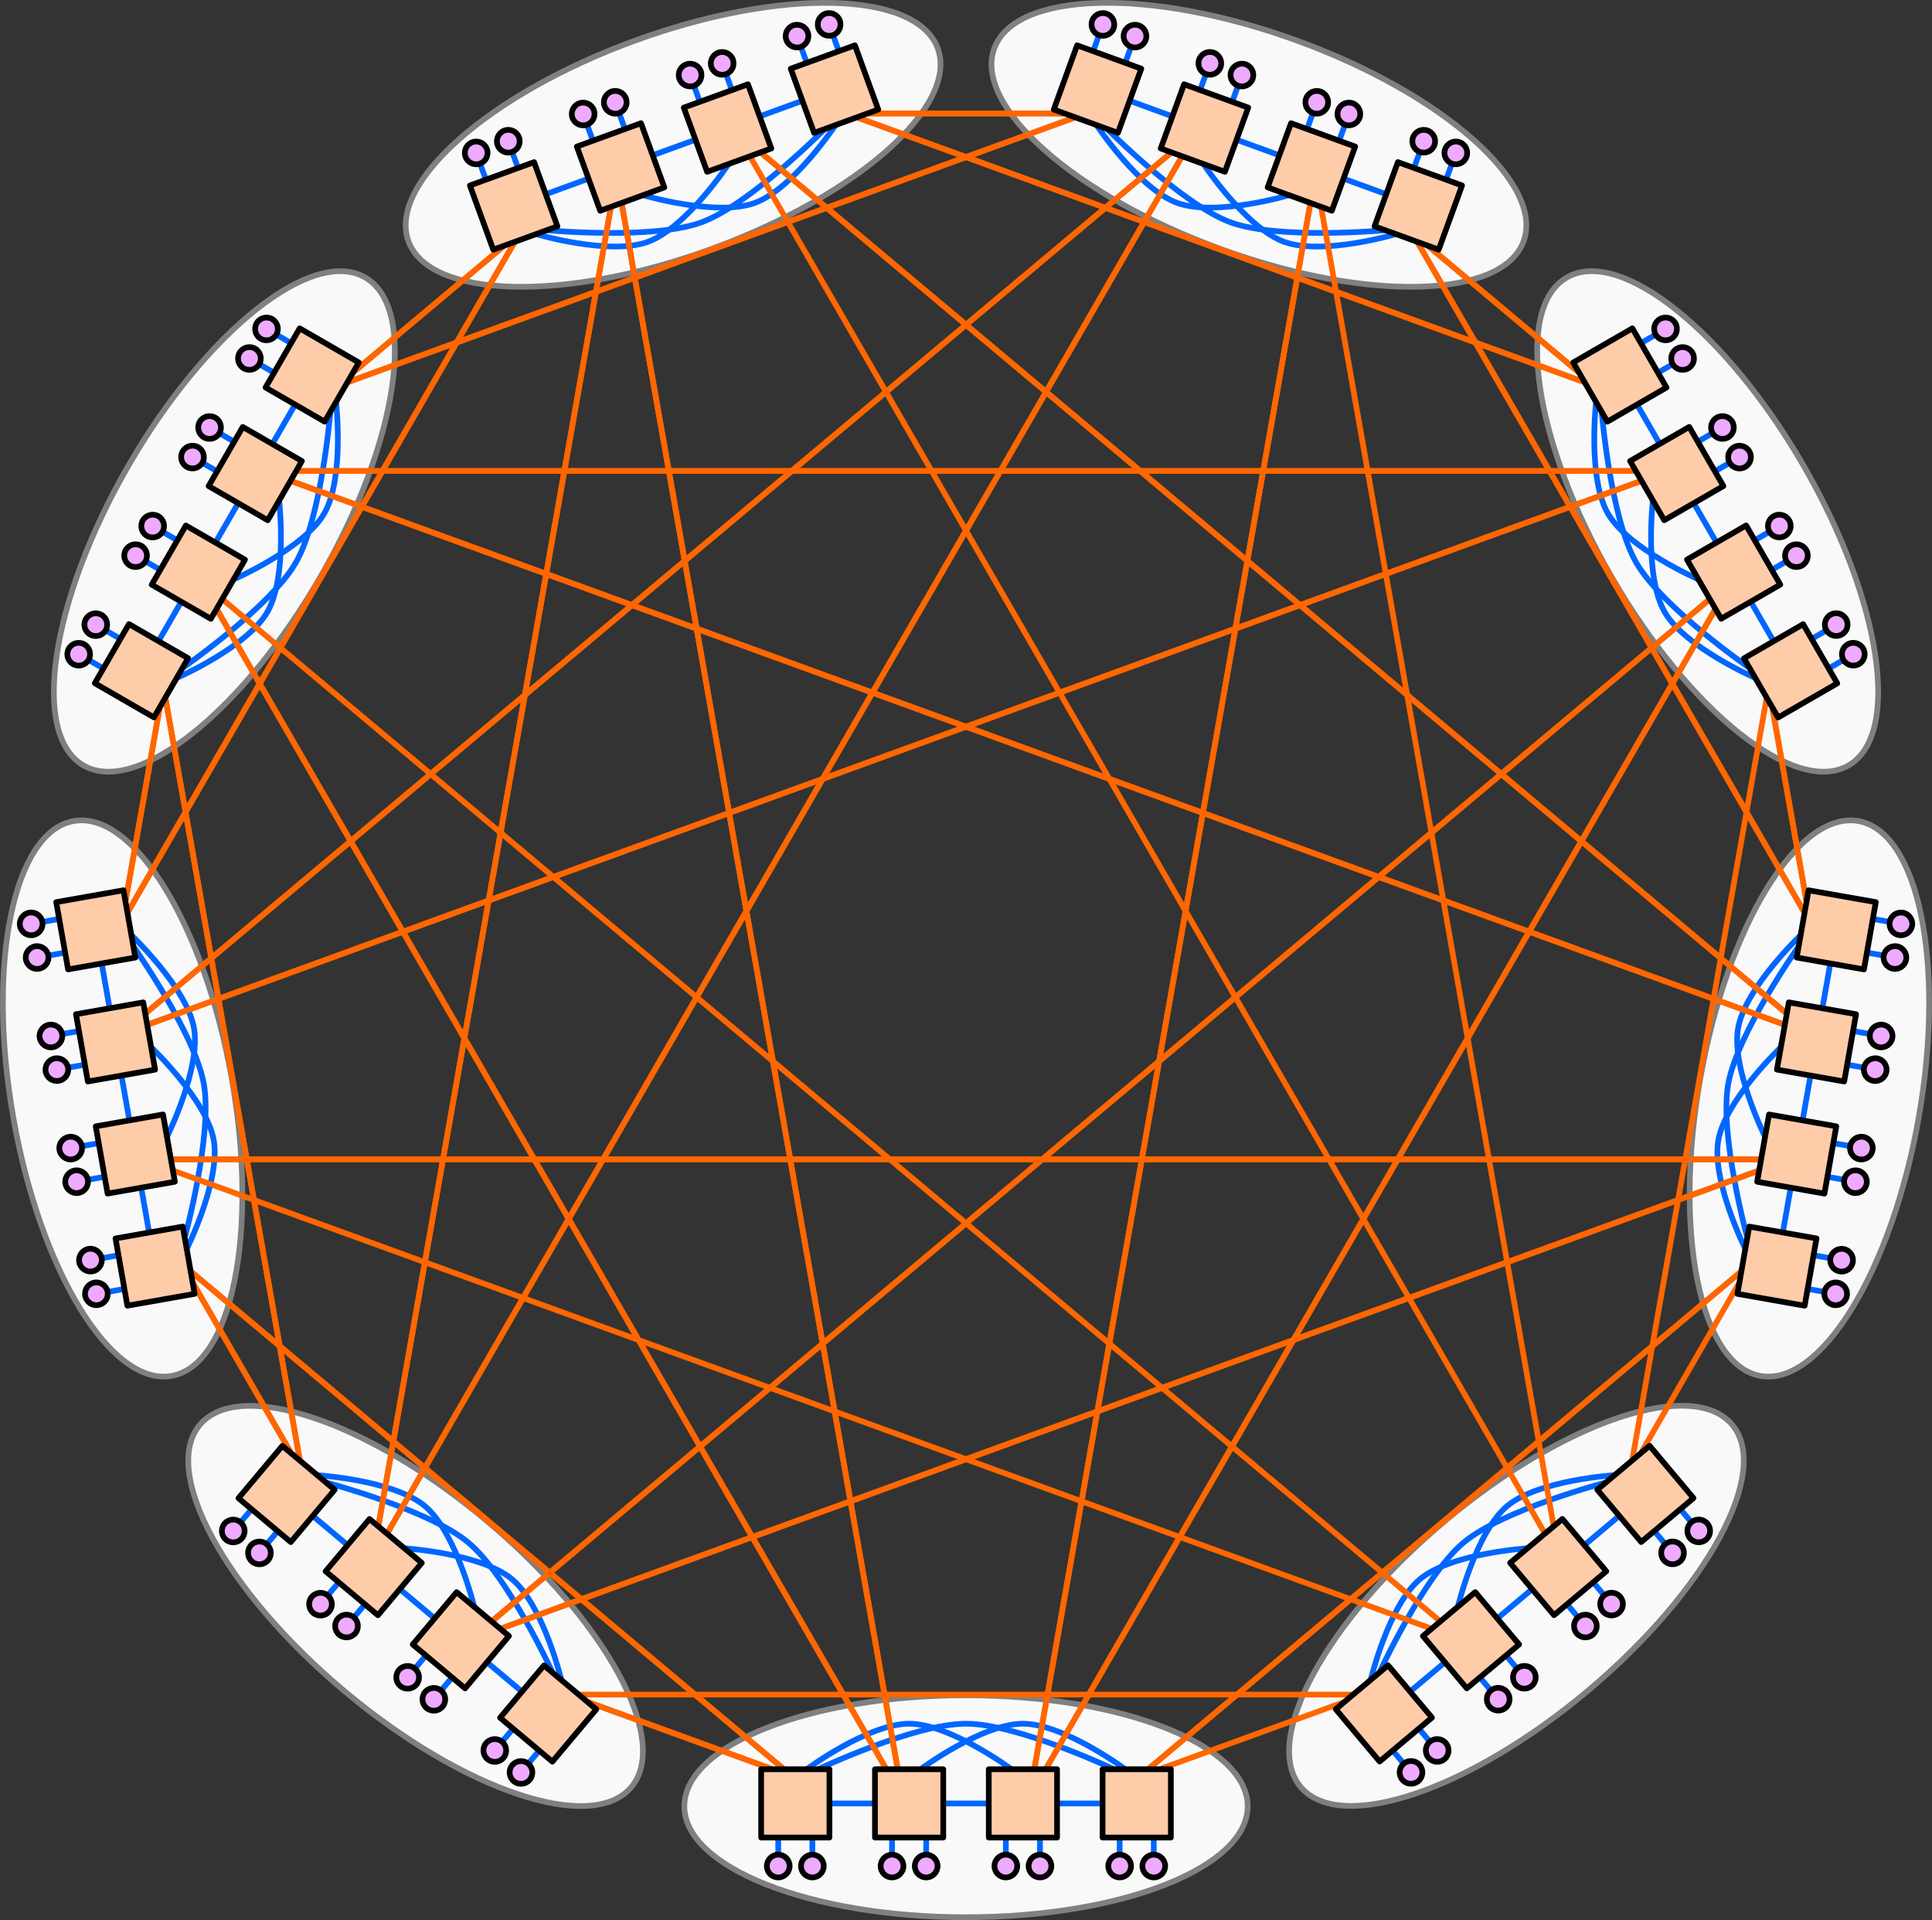 <?xml version="1.0" encoding="UTF-8"?>
<svg width="89.831mm" height="89.263mm" version="1.1" viewBox="0 0 89.831 89.263" xmlns="http://www.w3.org/2000/svg">
<rect x="0" y="0" width="89.831" height="89.263" fill="#333333" stroke="none"/>
<g transform="translate(-23.086 -40.222)" display="none">
<circle transform="translate(0,8e-6)" cx="68.002" cy="84.373" r="39.555" fill="#eaf" stroke="#808080" stroke-dashoffset="9.3" stroke-linecap="round" stroke-linejoin="round" stroke-width=".265" style="paint-order:normal"/>
</g>
<g transform="translate(-23.086 -40.222)">
<ellipse cx="68.002" cy="124.19" rx="13.097" ry="5.159" fill="#f9f9f9" stroke="#808080" stroke-dashoffset="9.3" stroke-linecap="round" stroke-linejoin="round" stroke-width=".265" style="paint-order:normal"/>
<path d="m64.562 126.44v-0.794" fill="none" stroke="#06f" stroke-width=".265px"/>
<path d="m66.15 126.44v-0.794" fill="none" stroke="#06f" stroke-width=".265px"/>
<circle cx="64.562" cy="126.97" r=".529" fill="#eaf" stroke="#000" stroke-dashoffset="9.3" stroke-linecap="round" stroke-linejoin="round" stroke-width=".265" style="paint-order:normal"/>
<circle cx="66.15" cy="126.97" r=".529" fill="#eaf" stroke="#000" stroke-dashoffset="9.3" stroke-linecap="round" stroke-linejoin="round" stroke-width=".265" style="paint-order:normal"/>
<path d="m69.854 126.44v-0.794" fill="none" stroke="#06f" stroke-width=".265px"/>
<path d="m71.441 126.44v-0.794" fill="none" stroke="#06f" stroke-width=".265px"/>
<circle cx="69.854" cy="126.97" r=".529" fill="#eaf" stroke="#000" stroke-dashoffset="9.3" stroke-linecap="round" stroke-linejoin="round" stroke-width=".265" style="paint-order:normal"/>
<circle cx="71.441" cy="126.97" r=".529" fill="#eaf" stroke="#000" stroke-dashoffset="9.3" stroke-linecap="round" stroke-linejoin="round" stroke-width=".265" style="paint-order:normal"/>
<path d="m75.146 126.44v-0.794" fill="none" stroke="#06f" stroke-width=".265px"/>
<path d="m76.733 126.44v-0.794" fill="none" stroke="#06f" stroke-width=".265px"/>
<circle cx="75.146" cy="126.97" r=".529" fill="#eaf" stroke="#000" stroke-dashoffset="9.3" stroke-linecap="round" stroke-linejoin="round" stroke-width=".265" style="paint-order:normal"/>
<circle cx="76.733" cy="126.97" r=".529" fill="#eaf" stroke="#000" stroke-dashoffset="9.3" stroke-linecap="round" stroke-linejoin="round" stroke-width=".265" style="paint-order:normal"/>
<path d="m59.271 126.44v-0.794" fill="none" stroke="#06f" stroke-width=".265px"/>
<path d="m60.858 126.44v-0.794" fill="none" stroke="#06f" stroke-width=".265px"/>
<path d="m61.652 124.06h2.117" fill="none" stroke="#06f" stroke-width=".265px"/>
<path d="m66.944 124.06h2.117" fill="none" stroke="#06f" stroke-width=".265px"/>
<path d="m72.235 124.06h2.117" fill="none" stroke="#06f" stroke-width=".265px"/>
<path d="m61.123 122.47s4.48-2.117 6.879-2.117c2.399 0 6.879 2.117 6.879 2.117" fill="none" stroke="#06f" stroke-width=".265px"/>
<path d="m60.594 122.47s2.863-2.117 4.763-2.117c1.9 0 4.763 2.117 4.763 2.117" fill="none" stroke="#06f" stroke-width=".265px"/>
<path d="m65.885 122.47s2.863-2.117 4.763-2.117c1.9 0 4.763 2.117 4.763 2.117" fill="none" stroke="#06f" stroke-width=".265px"/>
<circle cx="59.271" cy="126.97" r=".529" fill="#eaf" stroke="#000" stroke-dashoffset="9.3" stroke-linecap="round" stroke-linejoin="round" stroke-width=".265" style="paint-order:normal"/>
<circle cx="60.858" cy="126.97" r=".529" fill="#eaf" stroke="#000" stroke-dashoffset="9.3" stroke-linecap="round" stroke-linejoin="round" stroke-width=".265" style="paint-order:normal"/>
<ellipse transform="rotate(40)" cx="106.33" cy="60.742" rx="13.097" ry="5.159" fill="#f9f9f9" stroke="#808080" stroke-dashoffset="9.3" stroke-linecap="round" stroke-linejoin="round" stroke-width=".265" style="paint-order:normal"/>
<path d="m38.326 114.39 0.51-0.608" fill="none" stroke="#06f" stroke-width=".265px"/>
<path d="m39.542 115.41 0.51-0.608" fill="none" stroke="#06f" stroke-width=".265px"/>
<circle transform="rotate(40)" cx="102.89" cy="63.521" r=".529" fill="#eaf" stroke="#000" stroke-dashoffset="9.3" stroke-linecap="round" stroke-linejoin="round" stroke-width=".265" style="paint-order:normal"/>
<circle transform="rotate(40)" cx="104.47" cy="63.521" r=".529" fill="#eaf" stroke="#000" stroke-dashoffset="9.3" stroke-linecap="round" stroke-linejoin="round" stroke-width=".265" style="paint-order:normal"/>
<path d="m42.379 117.79 0.51-0.608" fill="none" stroke="#06f" stroke-width=".265px"/>
<path d="m43.596 118.81 0.51-0.608" fill="none" stroke="#06f" stroke-width=".265px"/>
<circle transform="rotate(40)" cx="108.18" cy="63.521" r=".529" fill="#eaf" stroke="#000" stroke-dashoffset="9.3" stroke-linecap="round" stroke-linejoin="round" stroke-width=".265" style="paint-order:normal"/>
<circle transform="rotate(40)" cx="109.77" cy="63.521" r=".529" fill="#eaf" stroke="#000" stroke-dashoffset="9.3" stroke-linecap="round" stroke-linejoin="round" stroke-width=".265" style="paint-order:normal"/>
<path d="m46.433 121.19 0.51-0.608" fill="none" stroke="#06f" stroke-width=".265px"/>
<path d="m47.649 122.21 0.51-0.608" fill="none" stroke="#06f" stroke-width=".265px"/>
<circle transform="rotate(40)" cx="113.47" cy="63.521" r=".529" fill="#eaf" stroke="#000" stroke-dashoffset="9.3" stroke-linecap="round" stroke-linejoin="round" stroke-width=".265" style="paint-order:normal"/>
<circle transform="rotate(40)" cx="115.06" cy="63.521" r=".529" fill="#eaf" stroke="#000" stroke-dashoffset="9.3" stroke-linecap="round" stroke-linejoin="round" stroke-width=".265" style="paint-order:normal"/>
<path d="m34.272 110.99 0.51-0.608" fill="none" stroke="#06f" stroke-width=".265px"/>
<path d="m35.488 112.01 0.51-0.608" fill="none" stroke="#06f" stroke-width=".265px"/>
<path d="m37.627 110.69 1.621 1.361" fill="none" stroke="#06f" stroke-width=".265px"/>
<path d="m41.681 114.1 1.621 1.361" fill="none" stroke="#06f" stroke-width=".265px"/>
<path d="m45.734 117.5 1.621 1.361" fill="none" stroke="#06f" stroke-width=".265px"/>
<path d="m38.242 109.14s4.793 1.258 6.63 2.8c1.838 1.542 3.909 6.043 3.909 6.043" fill="none" stroke="#06f" stroke-width=".265px"/>
<path d="m37.837 108.8s3.554 0.219 5.009 1.44c1.455 1.221 2.288 4.683 2.288 4.683" fill="none" stroke="#06f" stroke-width=".265px"/>
<path d="m41.89 112.2s3.554 0.219 5.009 1.44c1.455 1.221 2.288 4.683 2.288 4.683" fill="none" stroke="#06f" stroke-width=".265px"/>
<circle transform="rotate(40)" cx="97.595" cy="63.521" r=".529" fill="#eaf" stroke="#000" stroke-dashoffset="9.3" stroke-linecap="round" stroke-linejoin="round" stroke-width=".265" style="paint-order:normal"/>
<circle transform="rotate(40)" cx="99.183" cy="63.521" r=".529" fill="#eaf" stroke="#000" stroke-dashoffset="9.3" stroke-linecap="round" stroke-linejoin="round" stroke-width=".265" style="paint-order:normal"/>
<ellipse transform="rotate(80)" cx="94.9" cy="-12.498" rx="13.097" ry="5.159" fill="#f9f9f9" stroke="#808080" stroke-dashoffset="9.3" stroke-linecap="round" stroke-linejoin="round" stroke-width=".265" style="paint-order:normal"/>
<path d="m25.975 88.291 0.782-0.138" fill="none" stroke="#06f" stroke-width=".265px"/>
<path d="m26.251 89.854 0.782-0.138" fill="none" stroke="#06f" stroke-width=".265px"/>
<circle transform="rotate(80)" cx="91.46" cy="-9.72" r=".529" fill="#eaf" stroke="#000" stroke-dashoffset="9.3" stroke-linecap="round" stroke-linejoin="round" stroke-width=".265" style="paint-order:normal"/>
<circle transform="rotate(80)" cx="93.047" cy="-9.72" r=".529" fill="#eaf" stroke="#000" stroke-dashoffset="9.3" stroke-linecap="round" stroke-linejoin="round" stroke-width=".265" style="paint-order:normal"/>
<path d="m26.894 93.502 0.782-0.138" fill="none" stroke="#06f" stroke-width=".265px"/>
<path d="m27.17 95.065 0.782-0.138" fill="none" stroke="#06f" stroke-width=".265px"/>
<circle transform="rotate(80)" cx="96.752" cy="-9.72" r=".529" fill="#eaf" stroke="#000" stroke-dashoffset="9.3" stroke-linecap="round" stroke-linejoin="round" stroke-width=".265" style="paint-order:normal"/>
<circle transform="rotate(80)" cx="98.339" cy="-9.72" r=".529" fill="#eaf" stroke="#000" stroke-dashoffset="9.3" stroke-linecap="round" stroke-linejoin="round" stroke-width=".265" style="paint-order:normal"/>
<path d="m27.813 98.713 0.782-0.138" fill="none" stroke="#06f" stroke-width=".265px"/>
<path d="m28.088 100.28 0.782-0.138" fill="none" stroke="#06f" stroke-width=".265px"/>
<circle transform="rotate(80)" cx="102.04" cy="-9.72" r=".529" fill="#eaf" stroke="#000" stroke-dashoffset="9.3" stroke-linecap="round" stroke-linejoin="round" stroke-width=".265" style="paint-order:normal"/>
<circle transform="rotate(80)" cx="103.63" cy="-9.72" r=".529" fill="#eaf" stroke="#000" stroke-dashoffset="9.3" stroke-linecap="round" stroke-linejoin="round" stroke-width=".265" style="paint-order:normal"/>
<path d="m25.056 83.079 0.782-0.138" fill="none" stroke="#06f" stroke-width=".265px"/>
<path d="m25.332 84.643 0.782-0.138" fill="none" stroke="#06f" stroke-width=".265px"/>
<path d="m27.815 85.011 0.368 2.084" fill="none" stroke="#06f" stroke-width=".265px"/>
<path d="m28.734 90.222 0.368 2.084" fill="none" stroke="#06f" stroke-width=".265px"/>
<path d="m29.653 95.434 0.368 2.084" fill="none" stroke="#06f" stroke-width=".265px"/>
<path d="m29.286 84.214s2.862 4.044 3.279 6.407-0.89 7.142-0.89 7.142" fill="none" stroke="#06f" stroke-width=".265px"/>
<path d="m29.194 83.693s2.582 2.452 2.912 4.323c0.33 1.871-1.258 5.058-1.258 5.058" fill="none" stroke="#06f" stroke-width=".265px"/>
<path d="m30.113 88.904s2.582 2.452 2.912 4.323c0.33 1.871-1.258 5.058-1.258 5.058" fill="none" stroke="#06f" stroke-width=".265px"/>
<circle transform="rotate(80)" cx="86.168" cy="-9.72" r=".529" fill="#eaf" stroke="#000" stroke-dashoffset="9.3" stroke-linecap="round" stroke-linejoin="round" stroke-width=".265" style="paint-order:normal"/>
<circle transform="rotate(80)" cx="87.756" cy="-9.72" r=".529" fill="#eaf" stroke="#000" stroke-dashoffset="9.3" stroke-linecap="round" stroke-linejoin="round" stroke-width=".265" style="paint-order:normal"/>
<ellipse transform="rotate(120)" cx="39.068" cy="-61.258" rx="13.097" ry="5.159" fill="#f9f9f9" stroke="#808080" stroke-dashoffset="9.3" stroke-linecap="round" stroke-linejoin="round" stroke-width=".265" style="paint-order:normal"/>
<path d="m33.289 60.36 0.687 0.397" fill="none" stroke="#06f" stroke-width=".265px"/>
<path d="m32.495 61.735 0.687 0.397" fill="none" stroke="#06f" stroke-width=".265px"/>
<circle transform="rotate(120)" cx="35.629" cy="-58.48" r=".529" fill="#eaf" stroke="#000" stroke-dashoffset="9.3" stroke-linecap="round" stroke-linejoin="round" stroke-width=".265" style="paint-order:normal"/>
<circle transform="rotate(120)" cx="37.216" cy="-58.48" r=".529" fill="#eaf" stroke="#000" stroke-dashoffset="9.3" stroke-linecap="round" stroke-linejoin="round" stroke-width=".265" style="paint-order:normal"/>
<path d="m30.643 64.943 0.687 0.397" fill="none" stroke="#06f" stroke-width=".265px"/>
<path d="m29.85 66.317 0.687 0.397" fill="none" stroke="#06f" stroke-width=".265px"/>
<circle transform="rotate(120)" cx="40.92" cy="-58.48" r=".529" fill="#eaf" stroke="#000" stroke-dashoffset="9.3" stroke-linecap="round" stroke-linejoin="round" stroke-width=".265" style="paint-order:normal"/>
<circle transform="rotate(120)" cx="42.508" cy="-58.48" r=".529" fill="#eaf" stroke="#000" stroke-dashoffset="9.3" stroke-linecap="round" stroke-linejoin="round" stroke-width=".265" style="paint-order:normal"/>
<path d="m27.998 69.525 0.687 0.397" fill="none" stroke="#06f" stroke-width=".265px"/>
<path d="m27.204 70.9 0.687 0.397" fill="none" stroke="#06f" stroke-width=".265px"/>
<circle transform="rotate(120)" cx="46.212" cy="-58.48" r=".529" fill="#eaf" stroke="#000" stroke-dashoffset="9.3" stroke-linecap="round" stroke-linejoin="round" stroke-width=".265" style="paint-order:normal"/>
<circle transform="rotate(120)" cx="47.799" cy="-58.48" r=".529" fill="#eaf" stroke="#000" stroke-dashoffset="9.3" stroke-linecap="round" stroke-linejoin="round" stroke-width=".265" style="paint-order:normal"/>
<path d="m35.935 55.777 0.687 0.397" fill="none" stroke="#06f" stroke-width=".265px"/>
<path d="m35.141 57.152 0.687 0.397" fill="none" stroke="#06f" stroke-width=".265px"/>
<path d="m36.807 59.03-1.058 1.833" fill="none" stroke="#06f" stroke-width=".265px"/>
<path d="m34.161 63.613-1.058 1.833" fill="none" stroke="#06f" stroke-width=".265px"/>
<path d="m31.515 68.195-1.058 1.833" fill="none" stroke="#06f" stroke-width=".265px"/>
<path d="m38.446 59.365s-0.407 4.938-1.607 7.016c-1.2 2.078-5.273 4.899-5.273 4.899" fill="none" stroke="#06f" stroke-width=".265px"/>
<path d="m38.711 58.907s0.402 3.538-0.548 5.183c-0.95 1.645-4.214 3.066-4.214 3.066" fill="none" stroke="#06f" stroke-width=".265px"/>
<path d="m36.065 63.49s0.402 3.538-0.548 5.183c-0.95 1.645-4.214 3.066-4.214 3.066" fill="none" stroke="#06f" stroke-width=".265px"/>
<circle transform="rotate(120)" cx="30.337" cy="-58.48" r=".529" fill="#eaf" stroke="#000" stroke-dashoffset="9.3" stroke-linecap="round" stroke-linejoin="round" stroke-width=".265" style="paint-order:normal"/>
<circle transform="rotate(120)" cx="31.924" cy="-58.48" r=".529" fill="#eaf" stroke="#000" stroke-dashoffset="9.3" stroke-linecap="round" stroke-linejoin="round" stroke-width=".265" style="paint-order:normal"/>
<ellipse transform="rotate(160)" cx="-35.044" cy="-62.723" rx="13.097" ry="5.159" fill="#f9f9f9" stroke="#808080" stroke-dashoffset="9.3" stroke-linecap="round" stroke-linejoin="round" stroke-width=".265" style="paint-order:normal"/>
<path d="m56.846 43.665 0.271 0.746" fill="none" stroke="#06f" stroke-width=".265px"/>
<path d="m55.354 44.208 0.271 0.746" fill="none" stroke="#06f" stroke-width=".265px"/>
<circle transform="rotate(160)" cx="-38.483" cy="-59.945" r=".529" fill="#eaf" stroke="#000" stroke-dashoffset="9.3" stroke-linecap="round" stroke-linejoin="round" stroke-width=".265" style="paint-order:normal"/>
<circle transform="rotate(160)" cx="-36.896" cy="-59.945" r=".529" fill="#eaf" stroke="#000" stroke-dashoffset="9.3" stroke-linecap="round" stroke-linejoin="round" stroke-width=".265" style="paint-order:normal"/>
<path d="m51.873 45.475 0.271 0.746" fill="none" stroke="#06f" stroke-width=".265px"/>
<path d="m50.382 46.018 0.271 0.746" fill="none" stroke="#06f" stroke-width=".265px"/>
<circle transform="rotate(160)" cx="-33.192" cy="-59.945" r=".529" fill="#eaf" stroke="#000" stroke-dashoffset="9.3" stroke-linecap="round" stroke-linejoin="round" stroke-width=".265" style="paint-order:normal"/>
<circle transform="rotate(160)" cx="-31.604" cy="-59.945" r=".529" fill="#eaf" stroke="#000" stroke-dashoffset="9.3" stroke-linecap="round" stroke-linejoin="round" stroke-width=".265" style="paint-order:normal"/>
<path d="m46.901 47.285 0.271 0.746" fill="none" stroke="#06f" stroke-width=".265px"/>
<path d="m45.409 47.828 0.271 0.746" fill="none" stroke="#06f" stroke-width=".265px"/>
<circle transform="rotate(160)" cx="-27.9" cy="-59.945" r=".529" fill="#eaf" stroke="#000" stroke-dashoffset="9.3" stroke-linecap="round" stroke-linejoin="round" stroke-width=".265" style="paint-order:normal"/>
<circle transform="rotate(160)" cx="-26.312" cy="-59.945" r=".529" fill="#eaf" stroke="#000" stroke-dashoffset="9.3" stroke-linecap="round" stroke-linejoin="round" stroke-width=".265" style="paint-order:normal"/>
<path d="m61.818 41.855 0.271 0.746" fill="none" stroke="#06f" stroke-width=".265px"/>
<path d="m60.327 42.398 0.271 0.746" fill="none" stroke="#06f" stroke-width=".265px"/>
<path d="m60.395 44.907-1.989 0.724" fill="none" stroke="#06f" stroke-width=".265px"/>
<path d="m55.423 46.717-1.989 0.724" fill="none" stroke="#06f" stroke-width=".265px"/>
<path d="m50.45 48.527-1.989 0.724" fill="none" stroke="#06f" stroke-width=".265px"/>
<path d="m61.435 46.218s-3.486 3.521-5.74 4.342-7.188 0.364-7.188 0.364" fill="none" stroke="#06f" stroke-width=".265px"/>
<path d="m61.933 46.037s-1.966 2.968-3.751 3.618c-1.785 0.65-5.199-0.36-5.199-0.36" fill="none" stroke="#06f" stroke-width=".265px"/>
<path d="m56.96 47.847s-1.966 2.968-3.751 3.618c-1.785 0.65-5.199-0.36-5.199-0.36" fill="none" stroke="#06f" stroke-width=".265px"/>
<circle transform="rotate(160)" cx="-43.775" cy="-59.945" r=".529" fill="#eaf" stroke="#000" stroke-dashoffset="9.3" stroke-linecap="round" stroke-linejoin="round" stroke-width=".265" style="paint-order:normal"/>
<circle transform="rotate(160)" cx="-42.187" cy="-59.945" r=".529" fill="#eaf" stroke="#000" stroke-dashoffset="9.3" stroke-linecap="round" stroke-linejoin="round" stroke-width=".265" style="paint-order:normal"/>
<ellipse transform="rotate(200)" cx="-92.758" cy="-16.207" rx="13.097" ry="5.159" fill="#f9f9f9" stroke="#808080" stroke-dashoffset="9.3" stroke-linecap="round" stroke-linejoin="round" stroke-width=".265" style="paint-order:normal"/>
<path d="m85.623 46.018-0.271 0.746" fill="none" stroke="#06f" stroke-width=".265px"/>
<path d="m84.131 45.475-0.271 0.746" fill="none" stroke="#06f" stroke-width=".265px"/>
<circle transform="rotate(200)" cx="-96.198" cy="-13.429" r=".529" fill="#eaf" stroke="#000" stroke-dashoffset="9.3" stroke-linecap="round" stroke-linejoin="round" stroke-width=".265" style="paint-order:normal"/>
<circle transform="rotate(200)" cx="-94.61" cy="-13.429" r=".529" fill="#eaf" stroke="#000" stroke-dashoffset="9.3" stroke-linecap="round" stroke-linejoin="round" stroke-width=".265" style="paint-order:normal"/>
<path d="m80.65 44.208-0.271 0.746" fill="none" stroke="#06f" stroke-width=".265px"/>
<path d="m79.158 43.665-0.271 0.746" fill="none" stroke="#06f" stroke-width=".265px"/>
<circle transform="rotate(200)" cx="-90.906" cy="-13.429" r=".529" fill="#eaf" stroke="#000" stroke-dashoffset="9.3" stroke-linecap="round" stroke-linejoin="round" stroke-width=".265" style="paint-order:normal"/>
<circle transform="rotate(200)" cx="-89.319" cy="-13.429" r=".529" fill="#eaf" stroke="#000" stroke-dashoffset="9.3" stroke-linecap="round" stroke-linejoin="round" stroke-width=".265" style="paint-order:normal"/>
<path d="m75.677 42.398-0.271 0.746" fill="none" stroke="#06f" stroke-width=".265px"/>
<path d="m74.186 41.855-0.271 0.746" fill="none" stroke="#06f" stroke-width=".265px"/>
<circle transform="rotate(200)" cx="-85.615" cy="-13.429" r=".529" fill="#eaf" stroke="#000" stroke-dashoffset="9.3" stroke-linecap="round" stroke-linejoin="round" stroke-width=".265" style="paint-order:normal"/>
<circle transform="rotate(200)" cx="-84.027" cy="-13.429" r=".529" fill="#eaf" stroke="#000" stroke-dashoffset="9.3" stroke-linecap="round" stroke-linejoin="round" stroke-width=".265" style="paint-order:normal"/>
<path d="m90.595 47.828-0.271 0.746" fill="none" stroke="#06f" stroke-width=".265px"/>
<path d="m89.103 47.285-0.271 0.746" fill="none" stroke="#06f" stroke-width=".265px"/>
<path d="m87.543 49.251-1.989-0.724" fill="none" stroke="#06f" stroke-width=".265px"/>
<path d="m82.57 47.441-1.989-0.724" fill="none" stroke="#06f" stroke-width=".265px"/>
<path d="m77.598 45.631-1.989-0.724" fill="none" stroke="#06f" stroke-width=".265px"/>
<path d="m87.497 50.924s-4.934 0.457-7.188-0.364-5.74-4.342-5.74-4.342" fill="none" stroke="#06f" stroke-width=".265px"/>
<path d="m87.994 51.105s-3.414 1.01-5.199 0.36c-1.785-0.65-3.751-3.618-3.751-3.618" fill="none" stroke="#06f" stroke-width=".265px"/>
<path d="m83.022 49.295s-3.414 1.01-5.199 0.36c-1.785-0.65-3.751-3.618-3.751-3.618" fill="none" stroke="#06f" stroke-width=".265px"/>
<circle transform="rotate(200)" cx="-101.49" cy="-13.429" r=".529" fill="#eaf" stroke="#000" stroke-dashoffset="9.3" stroke-linecap="round" stroke-linejoin="round" stroke-width=".265" style="paint-order:normal"/>
<circle transform="rotate(200)" cx="-99.902" cy="-13.429" r=".529" fill="#eaf" stroke="#000" stroke-dashoffset="9.3" stroke-linecap="round" stroke-linejoin="round" stroke-width=".265" style="paint-order:normal"/>
<ellipse transform="rotate(240)" cx="-107.07" cy="56.525" rx="13.097" ry="5.159" fill="#f9f9f9" stroke="#808080" stroke-dashoffset="9.3" stroke-linecap="round" stroke-linejoin="round" stroke-width=".265" style="paint-order:normal"/>
<path d="m106.15 66.317-0.687 0.397" fill="none" stroke="#06f" stroke-width=".265px"/>
<path d="m105.36 64.943-0.687 0.397" fill="none" stroke="#06f" stroke-width=".265px"/>
<circle transform="rotate(240)" cx="-110.51" cy="59.303" r=".529" fill="#eaf" stroke="#000" stroke-dashoffset="9.3" stroke-linecap="round" stroke-linejoin="round" stroke-width=".265" style="paint-order:normal"/>
<circle transform="rotate(240)" cx="-108.92" cy="59.303" r=".529" fill="#eaf" stroke="#000" stroke-dashoffset="9.3" stroke-linecap="round" stroke-linejoin="round" stroke-width=".265" style="paint-order:normal"/>
<path d="m103.51 61.735-0.687 0.397" fill="none" stroke="#06f" stroke-width=".265px"/>
<path d="m102.71 60.36-0.687 0.397" fill="none" stroke="#06f" stroke-width=".265px"/>
<circle transform="rotate(240)" cx="-105.22" cy="59.303" r=".529" fill="#eaf" stroke="#000" stroke-dashoffset="9.3" stroke-linecap="round" stroke-linejoin="round" stroke-width=".265" style="paint-order:normal"/>
<circle transform="rotate(240)" cx="-103.63" cy="59.303" r=".529" fill="#eaf" stroke="#000" stroke-dashoffset="9.3" stroke-linecap="round" stroke-linejoin="round" stroke-width=".265" style="paint-order:normal"/>
<path d="m100.86 57.152-0.687 0.397" fill="none" stroke="#06f" stroke-width=".265px"/>
<path d="m100.07 55.777-0.687 0.397" fill="none" stroke="#06f" stroke-width=".265px"/>
<circle transform="rotate(240)" cx="-99.926" cy="59.303" r=".529" fill="#eaf" stroke="#000" stroke-dashoffset="9.3" stroke-linecap="round" stroke-linejoin="round" stroke-width=".265" style="paint-order:normal"/>
<circle transform="rotate(240)" cx="-98.339" cy="59.303" r=".529" fill="#eaf" stroke="#000" stroke-dashoffset="9.3" stroke-linecap="round" stroke-linejoin="round" stroke-width=".265" style="paint-order:normal"/>
<path d="m108.8 70.9-0.687 0.397" fill="none" stroke="#06f" stroke-width=".265px"/>
<path d="m108.01 69.525-0.687 0.397" fill="none" stroke="#06f" stroke-width=".265px"/>
<path d="m105.55 70.029-1.058-1.833" fill="none" stroke="#06f" stroke-width=".265px"/>
<path d="m102.9 65.446-1.058-1.833" fill="none" stroke="#06f" stroke-width=".265px"/>
<path d="m100.26 60.863-1.058-1.833" fill="none" stroke="#06f" stroke-width=".265px"/>
<path d="m104.44 71.281s-4.073-2.821-5.273-4.899c-1.2-2.078-1.607-7.016-1.607-7.016" fill="none" stroke="#06f" stroke-width=".265px"/>
<path d="m104.7 71.739s-3.264-1.421-4.214-3.066c-0.95-1.645-0.548-5.183-0.548-5.183" fill="none" stroke="#06f" stroke-width=".265px"/>
<path d="m102.06 67.156s-3.264-1.421-4.214-3.066c-0.95-1.645-0.548-5.183-0.548-5.183" fill="none" stroke="#06f" stroke-width=".265px"/>
<circle transform="rotate(240)" cx="-115.8" cy="59.303" r=".529" fill="#eaf" stroke="#000" stroke-dashoffset="9.3" stroke-linecap="round" stroke-linejoin="round" stroke-width=".265" style="paint-order:normal"/>
<circle transform="rotate(240)" cx="-114.21" cy="59.303" r=".529" fill="#eaf" stroke="#000" stroke-dashoffset="9.3" stroke-linecap="round" stroke-linejoin="round" stroke-width=".265" style="paint-order:normal"/>
<ellipse transform="rotate(-80)" cx="-71.283" cy="121.44" rx="13.097" ry="5.159" fill="#f9f9f9" stroke="#808080" stroke-dashoffset="9.3" stroke-linecap="round" stroke-linejoin="round" stroke-width=".265" style="paint-order:normal"/>
<path d="m108.83 95.066-0.782-0.138" fill="none" stroke="#06f" stroke-width=".265px"/>
<path d="m109.11 93.502-0.782-0.138" fill="none" stroke="#06f" stroke-width=".265px"/>
<circle transform="rotate(-80)" cx="-74.722" cy="124.22" r=".529" fill="#eaf" stroke="#000" stroke-dashoffset="9.3" stroke-linecap="round" stroke-linejoin="round" stroke-width=".265" style="paint-order:normal"/>
<circle transform="rotate(-80)" cx="-73.135" cy="124.22" r=".529" fill="#eaf" stroke="#000" stroke-dashoffset="9.3" stroke-linecap="round" stroke-linejoin="round" stroke-width=".265" style="paint-order:normal"/>
<path d="m109.75 89.854-0.782-0.138" fill="none" stroke="#06f" stroke-width=".265px"/>
<path d="m110.03 88.291-0.782-0.138" fill="none" stroke="#06f" stroke-width=".265px"/>
<circle transform="rotate(-80)" cx="-69.431" cy="124.22" r=".529" fill="#eaf" stroke="#000" stroke-dashoffset="9.3" stroke-linecap="round" stroke-linejoin="round" stroke-width=".265" style="paint-order:normal"/>
<circle transform="rotate(-80)" cx="-67.843" cy="124.22" r=".529" fill="#eaf" stroke="#000" stroke-dashoffset="9.3" stroke-linecap="round" stroke-linejoin="round" stroke-width=".265" style="paint-order:normal"/>
<path d="m110.67 84.643-0.782-0.138" fill="none" stroke="#06f" stroke-width=".265px"/>
<path d="m110.95 83.08-0.782-0.138" fill="none" stroke="#06f" stroke-width=".265px"/>
<circle transform="rotate(-80)" cx="-64.139" cy="124.22" r=".529" fill="#eaf" stroke="#000" stroke-dashoffset="9.3" stroke-linecap="round" stroke-linejoin="round" stroke-width=".265" style="paint-order:normal"/>
<circle transform="rotate(-80)" cx="-62.552" cy="124.22" r=".529" fill="#eaf" stroke="#000" stroke-dashoffset="9.3" stroke-linecap="round" stroke-linejoin="round" stroke-width=".265" style="paint-order:normal"/>
<path d="m107.92 100.28-0.782-0.138" fill="none" stroke="#06f" stroke-width=".265px"/>
<path d="m108.19 98.713-0.782-0.138" fill="none" stroke="#06f" stroke-width=".265px"/>
<path d="m105.98 97.518 0.368-2.084" fill="none" stroke="#06f" stroke-width=".265px"/>
<path d="m106.9 92.307 0.368-2.084" fill="none" stroke="#06f" stroke-width=".265px"/>
<path d="m107.82 87.096 0.368-2.084" fill="none" stroke="#06f" stroke-width=".265px"/>
<path d="m104.33 97.764s-1.307-4.779-0.89-7.142c0.417-2.363 3.279-6.407 3.279-6.407" fill="none" stroke="#06f" stroke-width=".265px"/>
<path d="m104.24 98.285s-1.587-3.187-1.258-5.058c0.33-1.871 2.912-4.323 2.912-4.323" fill="none" stroke="#06f" stroke-width=".265px"/>
<path d="m105.16 93.074s-1.587-3.187-1.258-5.058c0.33-1.871 2.912-4.323 2.912-4.323" fill="none" stroke="#06f" stroke-width=".265px"/>
<circle transform="rotate(-80)" cx="-80.014" cy="124.22" r=".529" fill="#eaf" stroke="#000" stroke-dashoffset="9.3" stroke-linecap="round" stroke-linejoin="round" stroke-width=".265" style="paint-order:normal"/>
<circle transform="rotate(-80)" cx="-78.427" cy="124.22" r=".529" fill="#eaf" stroke="#000" stroke-dashoffset="9.3" stroke-linecap="round" stroke-linejoin="round" stroke-width=".265" style="paint-order:normal"/>
<ellipse transform="rotate(-40)" cx="-2.141" cy="148.16" rx="13.097" ry="5.159" fill="#f9f9f9" stroke="#808080" stroke-dashoffset="9.3" stroke-linecap="round" stroke-linejoin="round" stroke-width=".265" style="paint-order:normal"/>
<path d="m92.408 118.81-0.51-0.608" fill="none" stroke="#06f" stroke-width=".265px"/>
<path d="m93.624 117.79-0.51-0.608" fill="none" stroke="#06f" stroke-width=".265px"/>
<circle transform="rotate(-40)" cx="-5.581" cy="150.94" r=".529" fill="#eaf" stroke="#000" stroke-dashoffset="9.3" stroke-linecap="round" stroke-linejoin="round" stroke-width=".265" style="paint-order:normal"/>
<circle transform="rotate(-40)" cx="-3.994" cy="150.94" r=".529" fill="#eaf" stroke="#000" stroke-dashoffset="9.3" stroke-linecap="round" stroke-linejoin="round" stroke-width=".265" style="paint-order:normal"/>
<path d="m96.462 115.41-0.51-0.608" fill="none" stroke="#06f" stroke-width=".265px"/>
<path d="m97.678 114.39-0.51-0.608" fill="none" stroke="#06f" stroke-width=".265px"/>
<circle transform="rotate(-40)" cx="-.289" cy="150.94" r=".529" fill="#eaf" stroke="#000" stroke-dashoffset="9.3" stroke-linecap="round" stroke-linejoin="round" stroke-width=".265" style="paint-order:normal"/>
<circle transform="rotate(-40)" cx="1.298" cy="150.94" r=".529" fill="#eaf" stroke="#000" stroke-dashoffset="9.3" stroke-linecap="round" stroke-linejoin="round" stroke-width=".265" style="paint-order:normal"/>
<path d="m100.52 112.01-0.51-0.608" fill="none" stroke="#06f" stroke-width=".265px"/>
<path d="m101.73 110.99-0.51-0.608" fill="none" stroke="#06f" stroke-width=".265px"/>
<circle transform="rotate(-40)" cx="5.002" cy="150.94" r=".529" fill="#eaf" stroke="#000" stroke-dashoffset="9.3" stroke-linecap="round" stroke-linejoin="round" stroke-width=".265" style="paint-order:normal"/>
<circle transform="rotate(-40)" cx="6.59" cy="150.94" r=".529" fill="#eaf" stroke="#000" stroke-dashoffset="9.3" stroke-linecap="round" stroke-linejoin="round" stroke-width=".265" style="paint-order:normal"/>
<path d="m88.355 122.21-0.51-0.608" fill="none" stroke="#06f" stroke-width=".265px"/>
<path d="m89.571 121.19-0.51-0.608" fill="none" stroke="#06f" stroke-width=".265px"/>
<path d="m88.648 118.86 1.621-1.361" fill="none" stroke="#06f" stroke-width=".265px"/>
<path d="m92.702 115.46 1.621-1.361" fill="none" stroke="#06f" stroke-width=".265px"/>
<path d="m96.756 112.05 1.621-1.361" fill="none" stroke="#06f" stroke-width=".265px"/>
<path d="m87.222 117.98s2.071-4.501 3.909-6.043 6.63-2.8 6.63-2.8" fill="none" stroke="#06f" stroke-width=".265px"/>
<path d="m86.817 118.32s0.832-3.462 2.288-4.683c1.455-1.221 5.009-1.44 5.009-1.44" fill="none" stroke="#06f" stroke-width=".265px"/>
<path d="m90.871 114.92s0.832-3.462 2.288-4.683c1.455-1.221 5.009-1.44 5.009-1.44" fill="none" stroke="#06f" stroke-width=".265px"/>
<circle transform="rotate(-40)" cx="-10.873" cy="150.94" r=".529" fill="#eaf" stroke="#000" stroke-dashoffset="9.3" stroke-linecap="round" stroke-linejoin="round" stroke-width=".265" style="paint-order:normal"/>
<circle transform="rotate(-40)" cx="-9.285" cy="150.94" r=".529" fill="#eaf" stroke="#000" stroke-dashoffset="9.3" stroke-linecap="round" stroke-linejoin="round" stroke-width=".265" style="paint-order:normal"/>
<g fill="none" stroke="#f60" stroke-width=".265px">
<path d="m59.006 122.47-8.603-3.131"/>
<path d="m64.298 122.47-31.143-53.942"/>
<path d="m64.827 122.47-12.84-72.816"/>
<path d="m71.177 122.47 12.839-72.816"/>
<path d="m71.706 122.47 31.143-53.942"/>
<path d="m76.469 122.47 27.584-23.146"/>
<path d="m76.998 122.47 8.603-3.131"/>
<path d="m59.535 122.47-27.584-23.146"/>
</g>
<g transform="rotate(40 68.002 84.373)" fill="none" stroke="#f60" stroke-width=".265px">
<path d="m59.006 122.47-8.603-3.131"/>
<path d="m64.298 122.47-31.143-53.942"/>
<path d="m64.827 122.47-12.84-72.816"/>
<path d="m71.177 122.47 12.839-72.816"/>
<path d="m71.706 122.47 31.143-53.942"/>
<path d="m76.469 122.47 27.584-23.146"/>
<path d="m76.998 122.47 8.603-3.131"/>
<path d="m59.535 122.47-27.584-23.146"/>
</g>
<g transform="rotate(80 68.002 84.373)" fill="none" stroke="#f60" stroke-width=".265px">
<path d="m59.006 122.47-8.603-3.131"/>
<path d="m64.298 122.47-31.143-53.942"/>
<path d="m64.827 122.47-12.84-72.816"/>
<path d="m71.177 122.47 12.839-72.816"/>
<path d="m71.706 122.47 31.143-53.942"/>
<path d="m76.469 122.47 27.584-23.146"/>
<path d="m76.998 122.47 8.603-3.131"/>
<path d="m59.535 122.47-27.584-23.146"/>
</g>
<g transform="rotate(120 68.002 84.373)" fill="none" stroke="#f60" stroke-width=".265px">
<path d="m59.006 122.47-8.603-3.131"/>
<path d="m64.298 122.47-31.143-53.942"/>
<path d="m64.827 122.47-12.84-72.816"/>
<path d="m71.177 122.47 12.839-72.816"/>
<path d="m71.706 122.47 31.143-53.942"/>
<path d="m76.469 122.47 27.584-23.146"/>
<path d="m76.998 122.47 8.603-3.131"/>
<path d="m59.535 122.47-27.584-23.146"/>
</g>
<g transform="rotate(160 68.002 84.373)" fill="none" stroke="#f60" stroke-width=".265px">
<path d="m59.006 122.47-8.603-3.131"/>
<path d="m64.298 122.47-31.143-53.942"/>
<path d="m64.827 122.47-12.84-72.816"/>
<path d="m71.177 122.47 12.839-72.816"/>
<path d="m71.706 122.47 31.143-53.942"/>
<path d="m76.469 122.47 27.584-23.146"/>
<path d="m76.998 122.47 8.603-3.131"/>
<path d="m59.535 122.47-27.584-23.146"/>
</g>
<g transform="rotate(200 68.002 84.373)" fill="none" stroke="#f60" stroke-width=".265px">
<path d="m59.006 122.47-8.603-3.131"/>
<path d="m64.298 122.47-31.143-53.942"/>
<path d="m64.827 122.47-12.84-72.816"/>
<path d="m71.177 122.47 12.839-72.816"/>
<path d="m71.706 122.47 31.143-53.942"/>
<path d="m76.469 122.47 27.584-23.146"/>
<path d="m76.998 122.47 8.603-3.131"/>
<path d="m59.535 122.47-27.584-23.146"/>
</g>
<g transform="rotate(240 68.002 84.373)" fill="none" stroke="#f60" stroke-width=".265px">
<path d="m59.006 122.47-8.603-3.131"/>
<path d="m64.298 122.47-31.143-53.942"/>
<path d="m64.827 122.47-12.84-72.816"/>
<path d="m71.177 122.47 12.839-72.816"/>
<path d="m71.706 122.47 31.143-53.942"/>
<path d="m76.469 122.47 27.584-23.146"/>
<path d="m76.998 122.47 8.603-3.131"/>
<path d="m59.535 122.47-27.584-23.146"/>
</g>
<g transform="rotate(-80 68.002 84.373)" fill="none" stroke="#f60" stroke-width=".265px">
<path d="m59.006 122.47-8.603-3.131"/>
<path d="m64.298 122.47-31.143-53.942"/>
<path d="m64.827 122.47-12.84-72.816"/>
<path d="m71.177 122.47 12.839-72.816"/>
<path d="m71.706 122.47 31.143-53.942"/>
<path d="m76.469 122.47 27.584-23.146"/>
<path d="m76.998 122.47 8.603-3.131"/>
<path d="m59.535 122.47-27.584-23.146"/>
</g>
<rect x="58.477" y="122.47" width="3.175" height="3.175" fill="#fca" stroke="#000" stroke-dashoffset="9.3" stroke-linecap="round" stroke-linejoin="round" stroke-width=".265" style="paint-order:normal"/>
<rect x="63.769" y="122.47" width="3.175" height="3.175" fill="#fca" stroke="#000" stroke-dashoffset="9.3" stroke-linecap="round" stroke-linejoin="round" stroke-width=".265" style="paint-order:normal"/>
<rect x="69.06" y="122.47" width="3.175" height="3.175" fill="#fca" stroke="#000" stroke-dashoffset="9.3" stroke-linecap="round" stroke-linejoin="round" stroke-width=".265" style="paint-order:normal"/>
<rect x="74.352" y="122.47" width="3.175" height="3.175" fill="#fca" stroke="#000" stroke-dashoffset="9.3" stroke-linecap="round" stroke-linejoin="round" stroke-width=".265" style="paint-order:normal"/>
<rect transform="rotate(40)" x="96.801" y="59.023" width="3.175" height="3.175" fill="#fca" stroke="#000" stroke-dashoffset="9.3" stroke-linecap="round" stroke-linejoin="round" stroke-width=".265" style="paint-order:normal"/>
<rect transform="rotate(40)" x="102.09" y="59.023" width="3.175" height="3.175" fill="#fca" stroke="#000" stroke-dashoffset="9.3" stroke-linecap="round" stroke-linejoin="round" stroke-width=".265" style="paint-order:normal"/>
<rect transform="rotate(40)" x="107.38" y="59.023" width="3.175" height="3.175" fill="#fca" stroke="#000" stroke-dashoffset="9.3" stroke-linecap="round" stroke-linejoin="round" stroke-width=".265" style="paint-order:normal"/>
<rect transform="rotate(80)" x="85.375" y="-14.218" width="3.175" height="3.175" fill="#fca" stroke="#000" stroke-dashoffset="9.3" stroke-linecap="round" stroke-linejoin="round" stroke-width=".265" style="paint-order:normal"/>
<rect transform="rotate(80)" x="90.666" y="-14.218" width="3.175" height="3.175" fill="#fca" stroke="#000" stroke-dashoffset="9.3" stroke-linecap="round" stroke-linejoin="round" stroke-width=".265" style="paint-order:normal"/>
<rect transform="rotate(80)" x="95.958" y="-14.218" width="3.175" height="3.175" fill="#fca" stroke="#000" stroke-dashoffset="9.3" stroke-linecap="round" stroke-linejoin="round" stroke-width=".265" style="paint-order:normal"/>
<rect transform="rotate(80)" x="101.25" y="-14.218" width="3.175" height="3.175" fill="#fca" stroke="#000" stroke-dashoffset="9.3" stroke-linecap="round" stroke-linejoin="round" stroke-width=".265" style="paint-order:normal"/>
<rect transform="rotate(120)" x="29.543" y="-62.978" width="3.175" height="3.175" fill="#fca" stroke="#000" stroke-dashoffset="9.3" stroke-linecap="round" stroke-linejoin="round" stroke-width=".265" style="paint-order:normal"/>
<rect transform="rotate(120)" x="34.835" y="-62.978" width="3.175" height="3.175" fill="#fca" stroke="#000" stroke-dashoffset="9.3" stroke-linecap="round" stroke-linejoin="round" stroke-width=".265" style="paint-order:normal"/>
<rect transform="rotate(120)" x="40.127" y="-62.978" width="3.175" height="3.175" fill="#fca" stroke="#000" stroke-dashoffset="9.3" stroke-linecap="round" stroke-linejoin="round" stroke-width=".265" style="paint-order:normal"/>
<rect transform="rotate(120)" x="45.418" y="-62.978" width="3.175" height="3.175" fill="#fca" stroke="#000" stroke-dashoffset="9.3" stroke-linecap="round" stroke-linejoin="round" stroke-width=".265" style="paint-order:normal"/>
<rect transform="rotate(160)" x="-44.569" y="-64.443" width="3.175" height="3.175" fill="#fca" stroke="#000" stroke-dashoffset="9.3" stroke-linecap="round" stroke-linejoin="round" stroke-width=".265" style="paint-order:normal"/>
<rect transform="rotate(160)" x="-39.277" y="-64.443" width="3.175" height="3.175" fill="#fca" stroke="#000" stroke-dashoffset="9.3" stroke-linecap="round" stroke-linejoin="round" stroke-width=".265" style="paint-order:normal"/>
<rect transform="rotate(160)" x="-33.985" y="-64.443" width="3.175" height="3.175" fill="#fca" stroke="#000" stroke-dashoffset="9.3" stroke-linecap="round" stroke-linejoin="round" stroke-width=".265" style="paint-order:normal"/>
<rect transform="rotate(160)" x="-28.694" y="-64.443" width="3.175" height="3.175" fill="#fca" stroke="#000" stroke-dashoffset="9.3" stroke-linecap="round" stroke-linejoin="round" stroke-width=".265" style="paint-order:normal"/>
<rect transform="rotate(200)" x="-102.28" y="-17.927" width="3.175" height="3.175" fill="#fca" stroke="#000" stroke-dashoffset="9.3" stroke-linecap="round" stroke-linejoin="round" stroke-width=".265" style="paint-order:normal"/>
<rect transform="rotate(200)" x="-96.992" y="-17.927" width="3.175" height="3.175" fill="#fca" stroke="#000" stroke-dashoffset="9.3" stroke-linecap="round" stroke-linejoin="round" stroke-width=".265" style="paint-order:normal"/>
<rect transform="rotate(200)" x="-91.7" y="-17.927" width="3.175" height="3.175" fill="#fca" stroke="#000" stroke-dashoffset="9.3" stroke-linecap="round" stroke-linejoin="round" stroke-width=".265" style="paint-order:normal"/>
<rect transform="rotate(200)" x="-86.408" y="-17.927" width="3.175" height="3.175" fill="#fca" stroke="#000" stroke-dashoffset="9.3" stroke-linecap="round" stroke-linejoin="round" stroke-width=".265" style="paint-order:normal"/>
<rect transform="rotate(240)" x="-116.6" y="54.805" width="3.175" height="3.175" fill="#fca" stroke="#000" stroke-dashoffset="9.3" stroke-linecap="round" stroke-linejoin="round" stroke-width=".265" style="paint-order:normal"/>
<rect transform="rotate(240)" x="-111.3" y="54.805" width="3.175" height="3.175" fill="#fca" stroke="#000" stroke-dashoffset="9.3" stroke-linecap="round" stroke-linejoin="round" stroke-width=".265" style="paint-order:normal"/>
<rect transform="rotate(240)" x="-106.01" y="54.805" width="3.175" height="3.175" fill="#fca" stroke="#000" stroke-dashoffset="9.3" stroke-linecap="round" stroke-linejoin="round" stroke-width=".265" style="paint-order:normal"/>
<rect transform="rotate(240)" x="-100.72" y="54.805" width="3.175" height="3.175" fill="#fca" stroke="#000" stroke-dashoffset="9.3" stroke-linecap="round" stroke-linejoin="round" stroke-width=".265" style="paint-order:normal"/>
<rect transform="rotate(-80)" x="-80.808" y="119.72" width="3.175" height="3.175" fill="#fca" stroke="#000" stroke-dashoffset="9.3" stroke-linecap="round" stroke-linejoin="round" stroke-width=".265" style="paint-order:normal"/>
<rect transform="rotate(-80)" x="-75.516" y="119.72" width="3.175" height="3.175" fill="#fca" stroke="#000" stroke-dashoffset="9.3" stroke-linecap="round" stroke-linejoin="round" stroke-width=".265" style="paint-order:normal"/>
<rect transform="rotate(-80)" x="-70.224" y="119.72" width="3.175" height="3.175" fill="#fca" stroke="#000" stroke-dashoffset="9.3" stroke-linecap="round" stroke-linejoin="round" stroke-width=".265" style="paint-order:normal"/>
<rect transform="rotate(-80)" x="-64.933" y="119.72" width="3.175" height="3.175" fill="#fca" stroke="#000" stroke-dashoffset="9.3" stroke-linecap="round" stroke-linejoin="round" stroke-width=".265" style="paint-order:normal"/>
<rect transform="rotate(-40)" x="-11.666" y="146.44" width="3.175" height="3.175" fill="#fca" stroke="#000" stroke-dashoffset="9.3" stroke-linecap="round" stroke-linejoin="round" stroke-width=".265" style="paint-order:normal"/>
<rect transform="rotate(-40)" x="-6.375" y="146.44" width="3.175" height="3.175" fill="#fca" stroke="#000" stroke-dashoffset="9.3" stroke-linecap="round" stroke-linejoin="round" stroke-width=".265" style="paint-order:normal"/>
<rect transform="rotate(-40)" x="-1.083" y="146.44" width="3.175" height="3.175" fill="#fca" stroke="#000" stroke-dashoffset="9.3" stroke-linecap="round" stroke-linejoin="round" stroke-width=".265" style="paint-order:normal"/>
<rect transform="rotate(-40)" x="4.209" y="146.44" width="3.175" height="3.175" fill="#fca" stroke="#000" stroke-dashoffset="9.3" stroke-linecap="round" stroke-linejoin="round" stroke-width=".265" style="paint-order:normal"/>
<rect transform="rotate(40)" x="112.68" y="59.023" width="3.175" height="3.175" fill="#fca" stroke="#000" stroke-dashoffset="9.3" stroke-linecap="round" stroke-linejoin="round" stroke-width=".265" style="paint-order:normal"/>
</g>
</svg>
